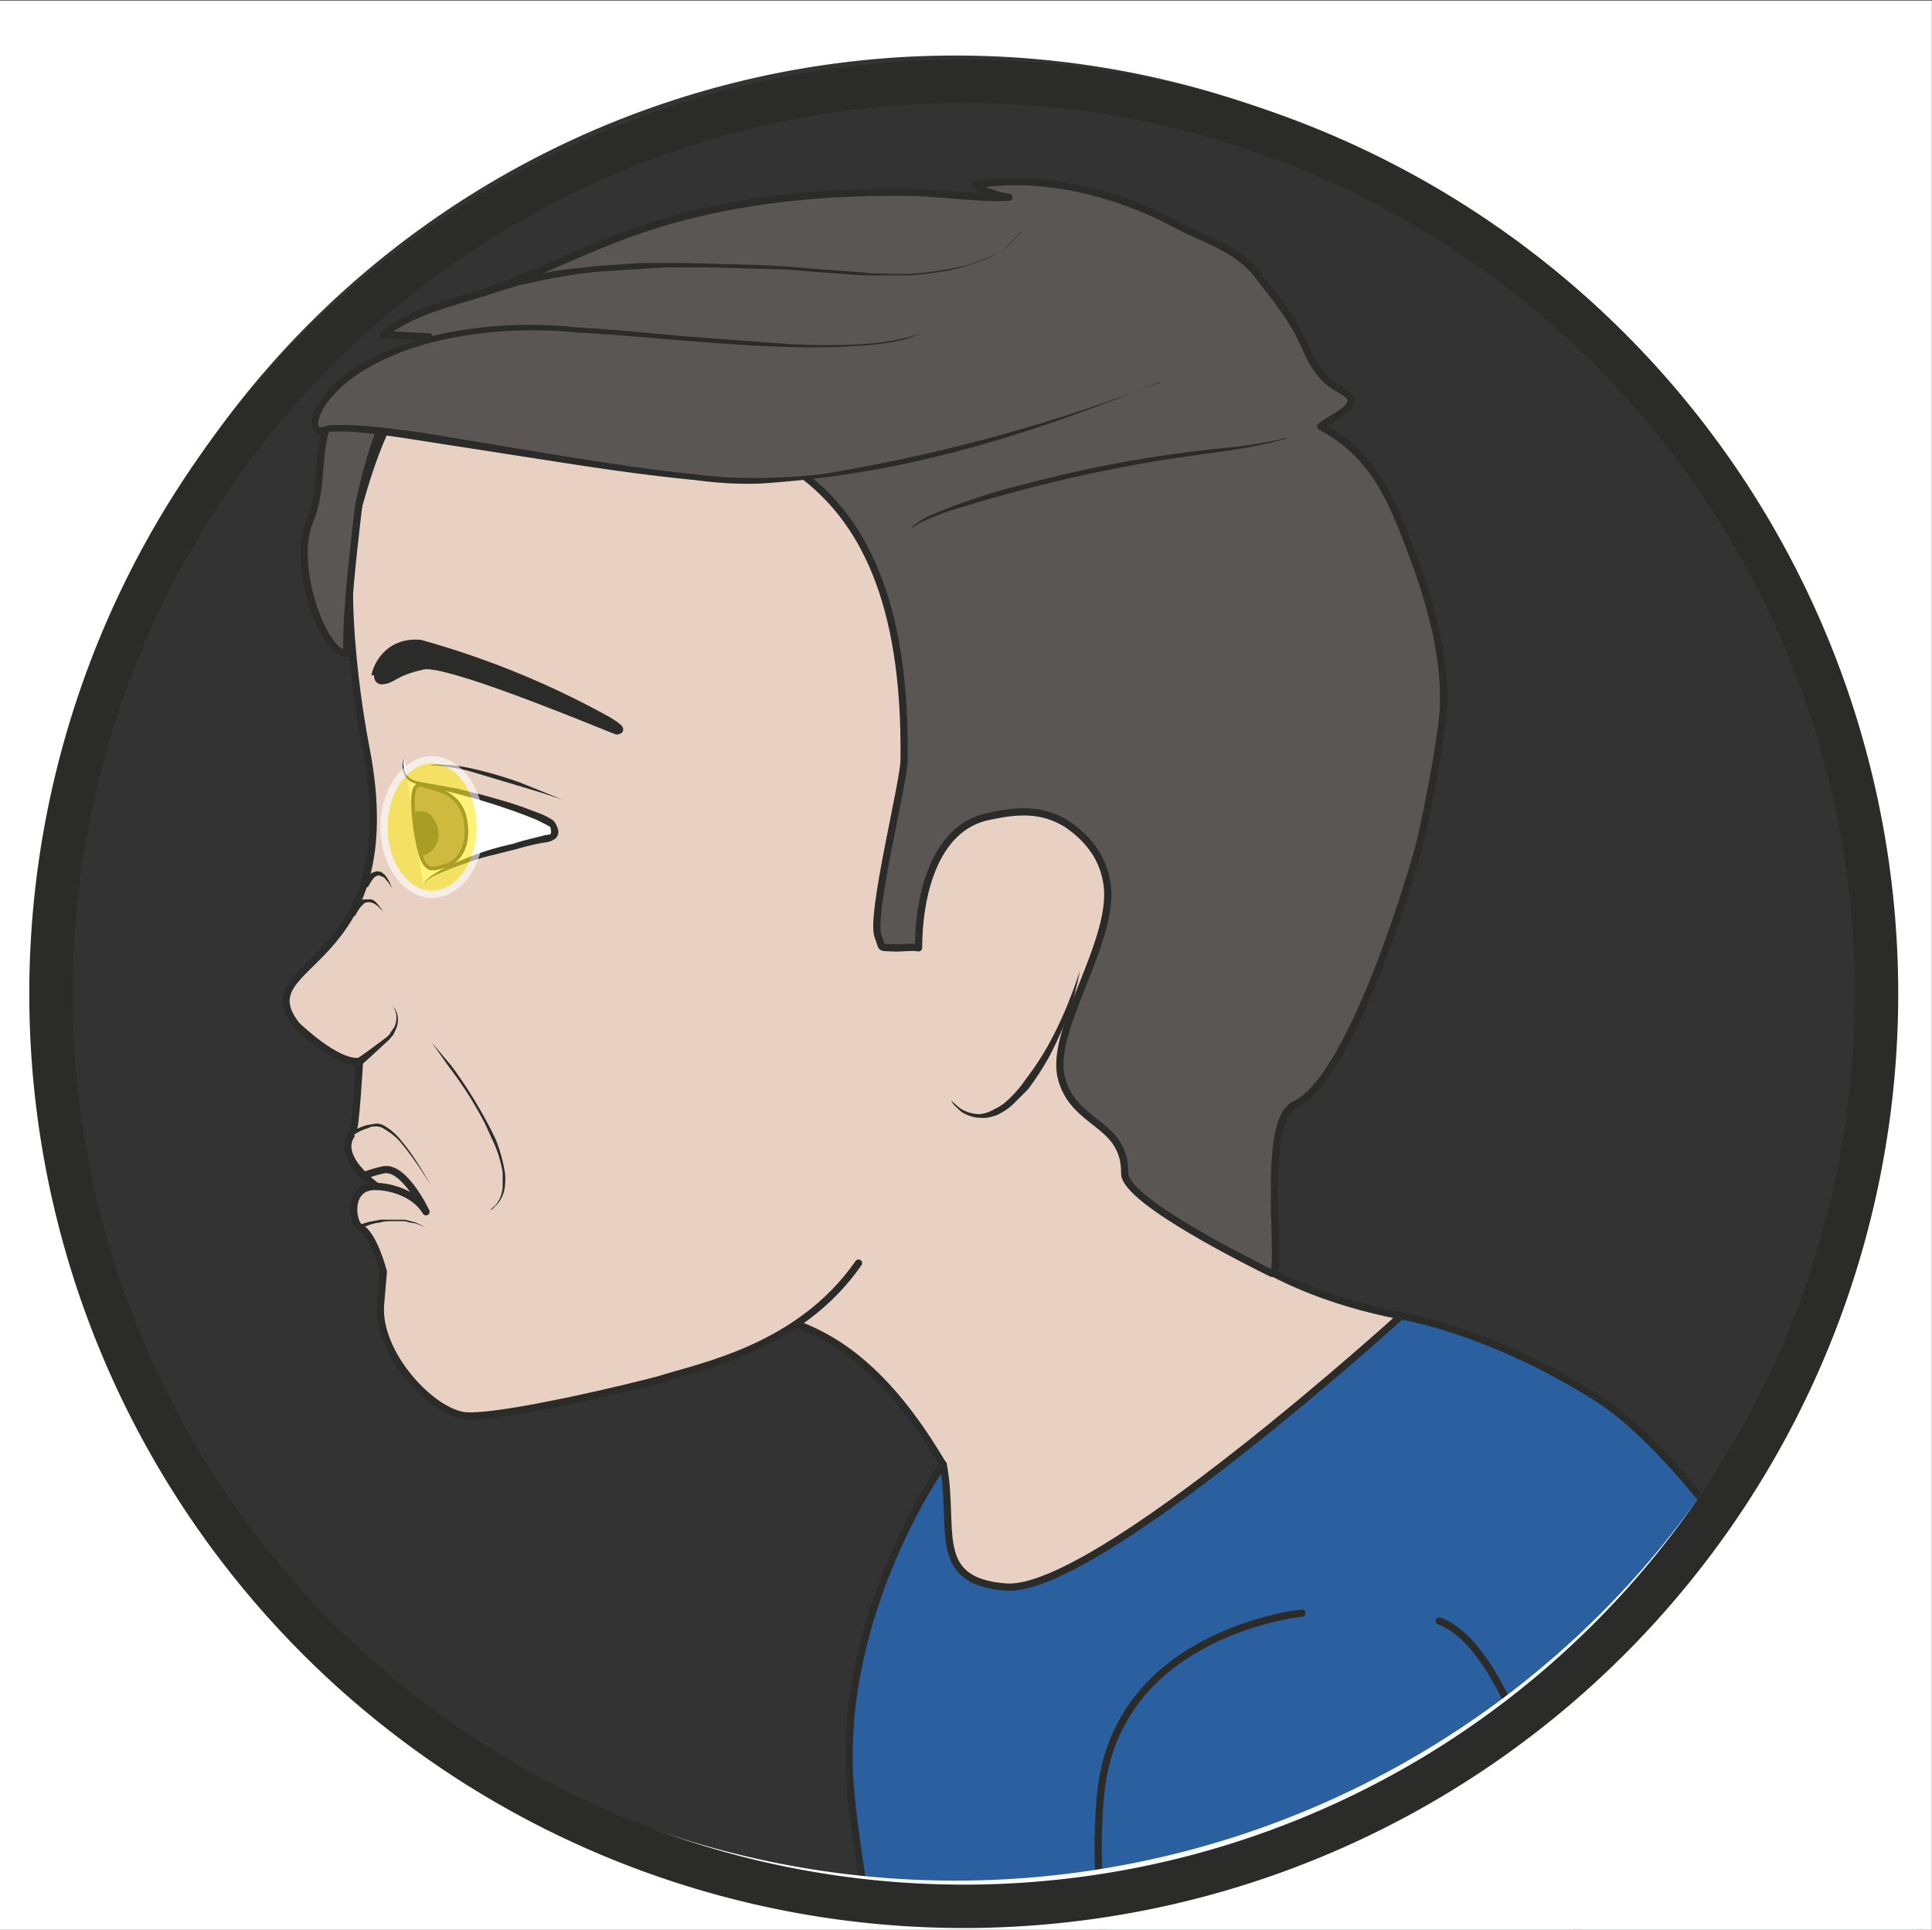 <svg xmlns="http://www.w3.org/2000/svg" viewBox="0 0 333.9 333.6"><rect x="0" y="0" width="333.9" height="333.6" fill="#333333" stroke="none"/><defs><clipPath id="a"><path d="M0 266.8h267.1V0H0v266.8z"/></clipPath><clipPath id="b"><path d="M0 266.8h267.1V0H0v266.8z"/></clipPath><clipPath id="c"><path d="M0 266.8h267.1V0H0v266.8z"/></clipPath><clipPath id="d"><path d="M52.6 162.3h14.3v-19.6H52.6v19.6z"/></clipPath></defs><g clip-path="url(#a)" transform="matrix(1.25 0 0 -1.25 0 333.6)"><path d="M152 125.9s.3-33 41.7-41c28.2-5.5 13.4-29.3 13.4-29.3s-14.3-29-35.3-23c-21 5.8-46.6 11.7-46.6 11.7l5.2 20c-14.4 24.5-26.7 19-35.4 24-21.1 12 53.5 63.3 57 37.6" fill="#e8d1c3"/><path stroke-linejoin="round" d="M152 125.9s.3-33 41.7-41c28.2-5.5 13.4-29.3 13.4-29.3s-14.3-29-35.3-23c-21 5.8-46.6 11.7-46.6 11.7l5.2 20c-14.4 24.5-26.7 19-35.4 24-21.1 12 53.5 63.3 57 37.6z" stroke="#2b2b2a" stroke-linecap="round" stroke-miterlimit="10" fill="none"/><path stroke-linejoin="round" d="M159.8 102.8s13 15.8 20.2 34.6c9.4 25 7.8 37.3-15.4 48.5-40.7 19.6-72.7 36.6-78.9 30.5 0 0-24.8 2.1-26.3.4-5.7-6-8.1-13.9-9.8-19.8-3.4-11.9 1-33.6 1-33.6 6-31.2-16.9-29-9.6-38.3 0 0 5.5-5.4 8.7-5 0 0-.5-9.4-1-10-2.5-3.2 3.4-7.3 3.4-7.3-4.2.2-3.4-5-2.4-5.6 2-1 3.3-6.2 3.3-6.2l-.4-4.7c-.4-6.7 7-14.6 11.6-15.2 4.7-.5 23.4 4 27 5 5.6 1.8 19.3 4.3 27.5 16.1" stroke="#2b2b2a" stroke-linecap="round" stroke-miterlimit="10" fill="#e8d1c3"/><path d="M48.8 110s2.4 2 4.2 1c2.2-1 3.3-3 6.7-8.2" fill="#e8d1c3"/><path d="M48.6 110.3l.6.3c.3.3.9.5 1.6.7l1.2.2c.5 0 1-.2 1.3-.4.8-.5 1.6-1.2 2.2-2 1.2-1.4 2.2-3 3-4.3l1.2-2-1.3 2c-.8 1.2-1.9 2.8-3.1 4.2-.6.7-1.4 1.3-2.1 1.7-.4.3-.8.4-1.2.4-.4 0-.7 0-1-.2a6.4 6.4 0 01-2.1-1h-.3c-.1.1-.1.3 0 .4z" fill="#2b2b2a"/><path d="M49.7 97.2c.5.2 5 2 9.2 0" fill="#e8d1c3"/><path d="M49.6 97.4l.4.2 1 .3 1.6.3H56l.8-.2.7-.2 1.3-.6-1.4.5-.7.1-.7.2h-1.8c-.5 0-1.1 0-1.7-.2-.5 0-1-.2-1.4-.3l-1-.4-.4-.1-.3.1c-.1.1 0 .3.1.3" fill="#2b2b2a"/><path stroke-linejoin="round" d="M52.1 102.8c1 0 5-.5 6.8-3.5 0 0-3 6.4-5.9 5.8-2.8-.6-2.5-1.2-3.4 0" stroke="#2b2b2a" stroke-linecap="round" stroke-miterlimit="10" fill="none"/><path d="M52 174s1.2 4.3 6.1 3.9A119 119 0 0084 167.3c2.5-1.5 1.5-1.4 1.3-1.5-.3 0-22.9 9.6-26.7 9-3.8-.8-4.2-1.8-5.4-2-1.1-.3-1 .6-1 1.2" fill-rule="evenodd" fill="#2b2b2a"/><path d="M52 174s1.2 4.3 6.1 3.9A119 119 0 0084 167.3c2.5-1.5 1.5-1.4 1.3-1.5-.3 0-22.9 9.6-26.7 9-3.8-.8-4.2-1.8-5.4-2-1.1-.3-1 .6-1 1.2z" stroke="#2b2b2a" stroke-miterlimit="10" fill="none"/><path d="M55.9 162.1s-1.1-3 2.2-3.6c3.3-.5 17.5-4 18.4-5.8.9-1.8-1-1.8-1-1.8s-15-3.1-17-6.3" fill="#fff"/><path d="M55.9 162.1c-.1-.5-.2-1.1 0-1.6.1-.6.4-1 .9-1.3.4-.3 1-.4 1.5-.5l1.7-.3 3.3-.6 3.2-.8c2.2-.6 4.4-1.2 6.5-2 1-.4 2.1-.7 3.2-1.4.2-.1.5-.3.7-.8.1-.2.3-.6.3-1s-.3-.9-.6-1c-.4-.3-.7-.3-1-.4-1.5-.2-3-.6-4.4-1l-4.4-1.1a56.3 56.3 0 01-6.5-2.4c-.6-.3-1.3-.7-1.8-1.3a5 5 0 001.7 1.5c.7.5 1.4.8 2 1.1a39.2 39.2 0 008.8 3c1.4.5 3 .8 4.4 1.2h.1l.6.1.1.3-.1.7-.5.3-1.4.7-1.5.6a88.1 88.1 0 01-12.9 3.8l-1.6.4c-.5.1-1.1.3-1.6.6-.5.4-.8 1-.9 1.5-.1.6 0 1.2.2 1.7" fill="#2b2b2a"/><path d="M64.4 153.1c.5-3.3-1-5.4-2.7-5.9-2.2-.6-3.3-1.6-4.3 5.1-1 7.6.6 6 2.3 5.6 1.7-.4 4.3-1.4 4.7-4.8" fill-rule="evenodd" fill="#8a7468"/><path stroke-linejoin="round" d="M64.4 153.1c.5-3.3-1-5.4-2.7-5.9-2.2-.6-3.3-1.6-4.3 5.1-1 7.6.6 6 2.3 5.6 1.7-.4 4.3-1.4 4.7-4.8z" stroke="#2b2b2a" stroke-linecap="round" stroke-miterlimit="10" stroke-width=".5" fill="none"/><path d="M57.5 154.6s2.1.8 3-2.1c.8-3-2-4.4-2.5-3.7 0 0-1 5.8-.5 5.8" fill-rule="evenodd" fill="#2b2b2a"/><path d="M77.7 156.3l-3 1a2018.1 2018.1 0 01-10 3 30.2 30.2 0 01-4.3.7h-1l-.6-.2-.2-.1a63.7 63.7 0 00.8.3c.5.2 1.3.2 2.3.1.9 0 2-.2 3.1-.4a57.8 57.8 0 007-2l3-1.2 2.9-1.2" fill="#2b2b2a"/><path d="M-12-278.9s-1.8 38.4 0 63.9c3.3 43.8 95.6 72 94.3 87.1-1.3 15.2 59.7 27 54 49-3.7 14.6-17.6 81.6-18.8 99.4-1.5 23.8 12.9 43.9 12.9 43.9 1.7-8.9-1.9-16.2 8.7-17 12.4-.9 54.6 37.5 54.6 37.5s11.9-1.8 26.9-11.2c12.6-7.8 39.4-41.2 50.3-94.9 6.6-32.3 19.4-142.7 28.2-173.4 8.7-30.7-48.3-16.3-68-37.4-20.5-21.9-127-18-123.9-72.5 0 0-7-10.1-54.5-4.7S-12-279-12-279" fill="#2a609f"/><path stroke-linejoin="round" d="M-12-278.9s-1.8 38.4 0 63.9c3.3 43.8 95.6 72 94.3 87.1-1.3 15.2 59.7 27 54 49-3.7 14.6-17.6 81.6-18.8 99.4-1.5 23.8 12.9 43.9 12.9 43.9 1.7-8.9-1.9-16.2 8.7-17 12.4-.9 54.6 37.5 54.6 37.5s11.9-1.8 26.9-11.2c12.6-7.8 39.4-41.2 50.3-94.9 6.6-32.3 19.4-142.7 28.2-173.4 8.7-30.7-48.3-16.3-68-37.4-20.5-21.9-127-18-123.9-72.5 0 0-7-10.1-54.5-4.7S-12-279-12-279z" stroke="#2b2b2a" stroke-miterlimit="10" fill="none"/><path d="M59.7 122.7s15.8-19 7.8-23.4" fill="#e8d1c3"/><path d="M59.7 122.7l2.7-3.2a63.7 63.7 0 006.1-10.1 21.9 21.9 0 001.3-4.6 8 8 0 000-2 4.3 4.3 0 00-1.4-2.8c-.2-.3-.5-.4-.7-.5l.7.6c.5.5 1 1.4 1.1 2.6v2a16.2 16.2 0 01-1.4 4.5l-1 2.2a52.2 52.2 0 01-5 7.9l-2.4 3.4" fill="#2b2b2a"/><path d="M54.3 127.7s2-2.4-1.3-5l-3.3-2.6" fill="#e8d1c3"/><path d="M54.3 127.7l.3-.3a3.1 3.1 0 00.2-2.7l-.4-.9-.6-.7-2.6-2.4-1.1-1a.5.5 0 10-.7.8l1.3.9 2.7 2c.2.2.5.4.6.7l.5.7a3 3 0 01-.2 3" fill="#2b2b2a"/><path stroke-linejoin="round" d="M180 43.8s-24.9-2.5-27.7-24 8.1-72.4 8.1-72.4 57.6-5 62 0S217 36.2 199 42.7" stroke="#2b2b2a" stroke-linecap="round" stroke-miterlimit="10" fill="none"/><path d="M53 140.8l-.6.6c-.4.4-1 .8-1.6.7l-.4-.1-.3-.3a3 3 0 01-.5-.6l-.3-.5-.1-.2a.5.5 0 10-.9.5l.2.2.4.5.8.7.5.2h1.2l.5-.3.6-.7.5-.7M54.2 144l-.4.7-.5.6c-.1.1-.2.3-.4.3l-.4.2h-.3l-.4-.2a59.2 59.2 0 00-.4-.5l-.3-.5-.1-.2a.5.5 0 10-.9.5l.2.2.4.5.3.3.5.3.6.2.6-.1.5-.4.3-.4.4-.7.3-.8" fill="#2b2b2a"/><path d="M125 161.8c0-3.1-4.7-21.5-3.6-24.4.7-1.8.1-1.5 2-1.6 1.2-.1 2.5.2 3.6 0 0 6.8 2 16.7 9.8 18.2 3.8.8 7.1 1.1 10.6-1 3-2 5-4.6 5.6-8 1.5-7.8-7.8-20.2-6.3-27 1.6-6.8 8.9-6.2 8.8-13.4 0-3.8 17.9-12.6 20.3-13.8 1.8-1-1.8 21 3.2 23.3 8.3 3.8 17 35 17 35 1 3.4 3.6 16.9 3.6 20.6.1 7.3-2 14.3-4.5 21-2.8 7.4-5.3 13.4-12.5 17.2.9.8 3.6 2 4 3 .8 1.4-1.4 2-2.7 3-2.6 2.2-3 4.4-4.5 7.2-1.6 2.9-3.8 5.5-5.7 8-2.8 3.5-7.3 4.7-11.2 6.8-8 4.3-18.6 7-27.6 5.4.8-.8 3.4-1.6 4.6-1.7-4.8-.2-9.8.7-14.7.7-13.5.1-27-1.5-39.6-6.4-5.7-2.2-11.2-4.9-16.8-7-4.8-1.6-11.6-3-15.4-6.3l6.3-.3c-4.2-2.6-8.7-5.1-12-8.9-4.4-4.8-2-10.6-4.5-16.6-2.7-6.7 2.5-19.2 5.2-18.2 0 0-.5 3.1 1.6 20.4 0 0 3 15.2 6.5 14.7 3.4-.5 21.3 3 29.8-.4 13.6-5.5 39.7-4.5 39.1-49.5" fill="#595654"/><path stroke-linejoin="round" d="M125 161.8c0-3.1-4.7-21.5-3.6-24.4.7-1.8.1-1.5 2-1.6 1.2-.1 2.5.2 3.6 0 0 6.8 2 16.7 9.8 18.2 3.8.8 7.1 1.1 10.6-1 3-2 5-4.6 5.6-8 1.5-7.8-7.8-20.2-6.3-27 1.6-6.8 8.9-6.2 8.8-13.4 0-3.8 17.9-12.6 20.3-13.8 1.8-1-1.8 21 3.2 23.3 8.3 3.8 17 35 17 35 1 3.4 3.6 16.9 3.6 20.6.1 7.3-2 14.3-4.5 21-2.8 7.4-5.3 13.4-12.5 17.2.9.8 3.6 2 4 3 .8 1.4-1.4 2-2.7 3-2.6 2.2-3 4.4-4.5 7.2-1.6 2.9-3.8 5.5-5.7 8-2.8 3.5-7.3 4.7-11.2 6.8-8 4.3-18.6 7-27.6 5.4.8-.8 3.4-1.6 4.6-1.7-4.8-.2-9.8.7-14.7.7-13.5.1-27-1.5-39.6-6.4-5.7-2.2-11.2-4.9-16.8-7-4.8-1.6-11.6-3-15.4-6.3l6.3-.3c-4.2-2.6-8.7-5.1-12-8.9-4.4-4.8-2-10.6-4.5-16.6-2.7-6.7 2.5-19.2 5.2-18.2 0 0-.5 3.1 1.6 20.4 0 0 3 15.2 6.5 14.7 3.4-.5 21.3 3 29.8-.4 13.6-5.5 39.7-4.5 39.1-49.5z" stroke="#2b2b2a" stroke-linecap="round" stroke-miterlimit="10" fill="none"/><path d="M131.5 114.7l1-.9c.6-.5 1.7-1 3-1a5 5 0 012 .7c.7.3 1.4.8 2 1.4a17 17 0 011.8 2l1.6 2.2a37.9 37.9 0 012.8 4.7 53 53 0 012 4.4l.7 1.8.5 1.4.4 1.2s-.3-1.8-1.1-4.6a54.6 54.6 0 00-3-7 36.8 36.8 0 00-3.1-4.8l-2-2a8.8 8.8 0 00-2.2-1.5c-.8-.3-1.6-.5-2.4-.4-.7 0-1.4.2-2 .5-.5.2-.9.6-1.2.9-.6.5-.8 1-.8 1M126 193.8l.4.5 1.5 1 2.4 1A82.5 82.5 0 00142 200a171.8 171.8 0 0028.1 5 66.3 66.3 0 017.7 1.3c.4.1.5.3.5.3v-.1c-.2 0-.3-.2-.5-.3a63.8 63.8 0 00-7.7-1.6l-8.5-1.2a210.9 210.9 0 01-31-7.4l-2.5-1a9 9 0 01-1.5-.8c-.4-.2-.5-.4-.4-.4" fill="#2b2b2a"/><path d="M160.4 214.1s-37.5-15.8-61.7-13.5C74.6 203 49.1 209 45 207.4c-4.2-1.6-.6 12.3 24.7 14 13.7 1 47.6-5.5 58.4-.4" fill="#595654"/><path d="M160.4 214.1s-3-1.3-8.4-3.3c-5.4-2-13.1-4.8-22.7-7.1A139 139 0 00105 200c-3-.1-6 .1-9 .5-6.2.6-12.5 1.5-18.9 2.5l-19.3 3c-3.2.5-6.5 1-9.7 1.2h-2.3l-1.2-.4c-.3 0-.6 0-1 .2l-.5.8v1.4l.5 1.3 1.5 2c2.1 2.6 5 4.3 7.9 5.6 3 1.3 6 2.2 9 2.8a60.4 60.4 0 0017.8.7c5.6-.3 10.9-.9 15.8-1.3l13.4-1c4-.2 7.4-.2 10.3 0a32.6 32.6 0 018.8 1.7l-.6-.2-1.6-.6c-1.5-.5-3.7-.9-6.6-1.1a96 96 0 00-10.3-.2c-4 .1-8.5.4-13.5.8-4.9.4-10.2.9-15.8 1.2a59.7 59.7 0 01-17.5-.8c-3-.6-6-1.5-8.8-2.8-2.8-1.3-5.6-3-7.6-5.4-.5-.6-1-1.2-1.3-1.9-.3-.6-.6-1.4-.5-2 .1-.2.2-.2.5-.2l1.1.3h2.6c3.3-.1 6.5-.6 9.8-1l19.3-3.2c6.3-1 12.6-2 18.7-2.6 6.1-.8 12-.6 17.6 0a236.3 236.3 0 0146.8 12.7M141.2 235l-.4-.6-1.7-1.7c-.8-.6-1.9-1.3-3.2-1.8l-2.2-.8-2.4-.6c-1.8-.3-3.7-.6-5.7-.7h-6.3l-6.8.5-3.5.3-3.5.1-7 .2H91.9l-3.2-.2-3.1-.2-3-.2-2.6-.3-2.5-.4-2.2-.4-3.6-.8-3-.9h-.1a.5.5 0 10-.3 1l3.1.8 3.7.8 2.2.4 2.6.3 2.7.3 3 .2 3 .2h6.6a8534.5 8534.5 0 0110.5-.3l3.5-.2 3.4-.3 6.8-.5c1-.2 2.2-.1 3.2-.2h3.1c2 .1 4 .4 5.6.7l2.5.5 2.1.8a15 15 0 013.3 1.7l1.7 1.7.4.7" fill="#2b2b2a"/></g><g clip-path="url(#b)" transform="matrix(1.25 0 0 -1.25 0 333.6)"><path d="M132.1 6.8a126.2 126.2 0 100 252.4 126.2 126.2 0 000-252.4M-11-5.5h291.8v291.8H-11.1V-5.5z" fill="#fff"/><path d="M259.4 133a126.2 126.2 0 10-252.3 0 126.2 126.2 0 00252.3 0z" stroke="#2b2b2a" stroke-miterlimit="10" stroke-width="6" fill="none"/></g><g clip-path="url(#c)" transform="matrix(1.25 0 0 -1.25 0 333.6)"><g opacity=".6" clip-path="url(#d)"><path d="M66.4 152.5c0-5.1-3-9.3-6.7-9.3-3.6 0-6.6 4.2-6.6 9.3s3 9.3 6.6 9.3c3.7 0 6.7-4.2 6.7-9.3" fill="#fbea21"/><path d="M66.4 152.5c0-5.1-3-9.3-6.7-9.3-3.6 0-6.6 4.2-6.6 9.3s3 9.3 6.6 9.3c3.7 0 6.7-4.2 6.7-9.3z" stroke="#fff" stroke-miterlimit="10" fill="none"/></g></g></svg>